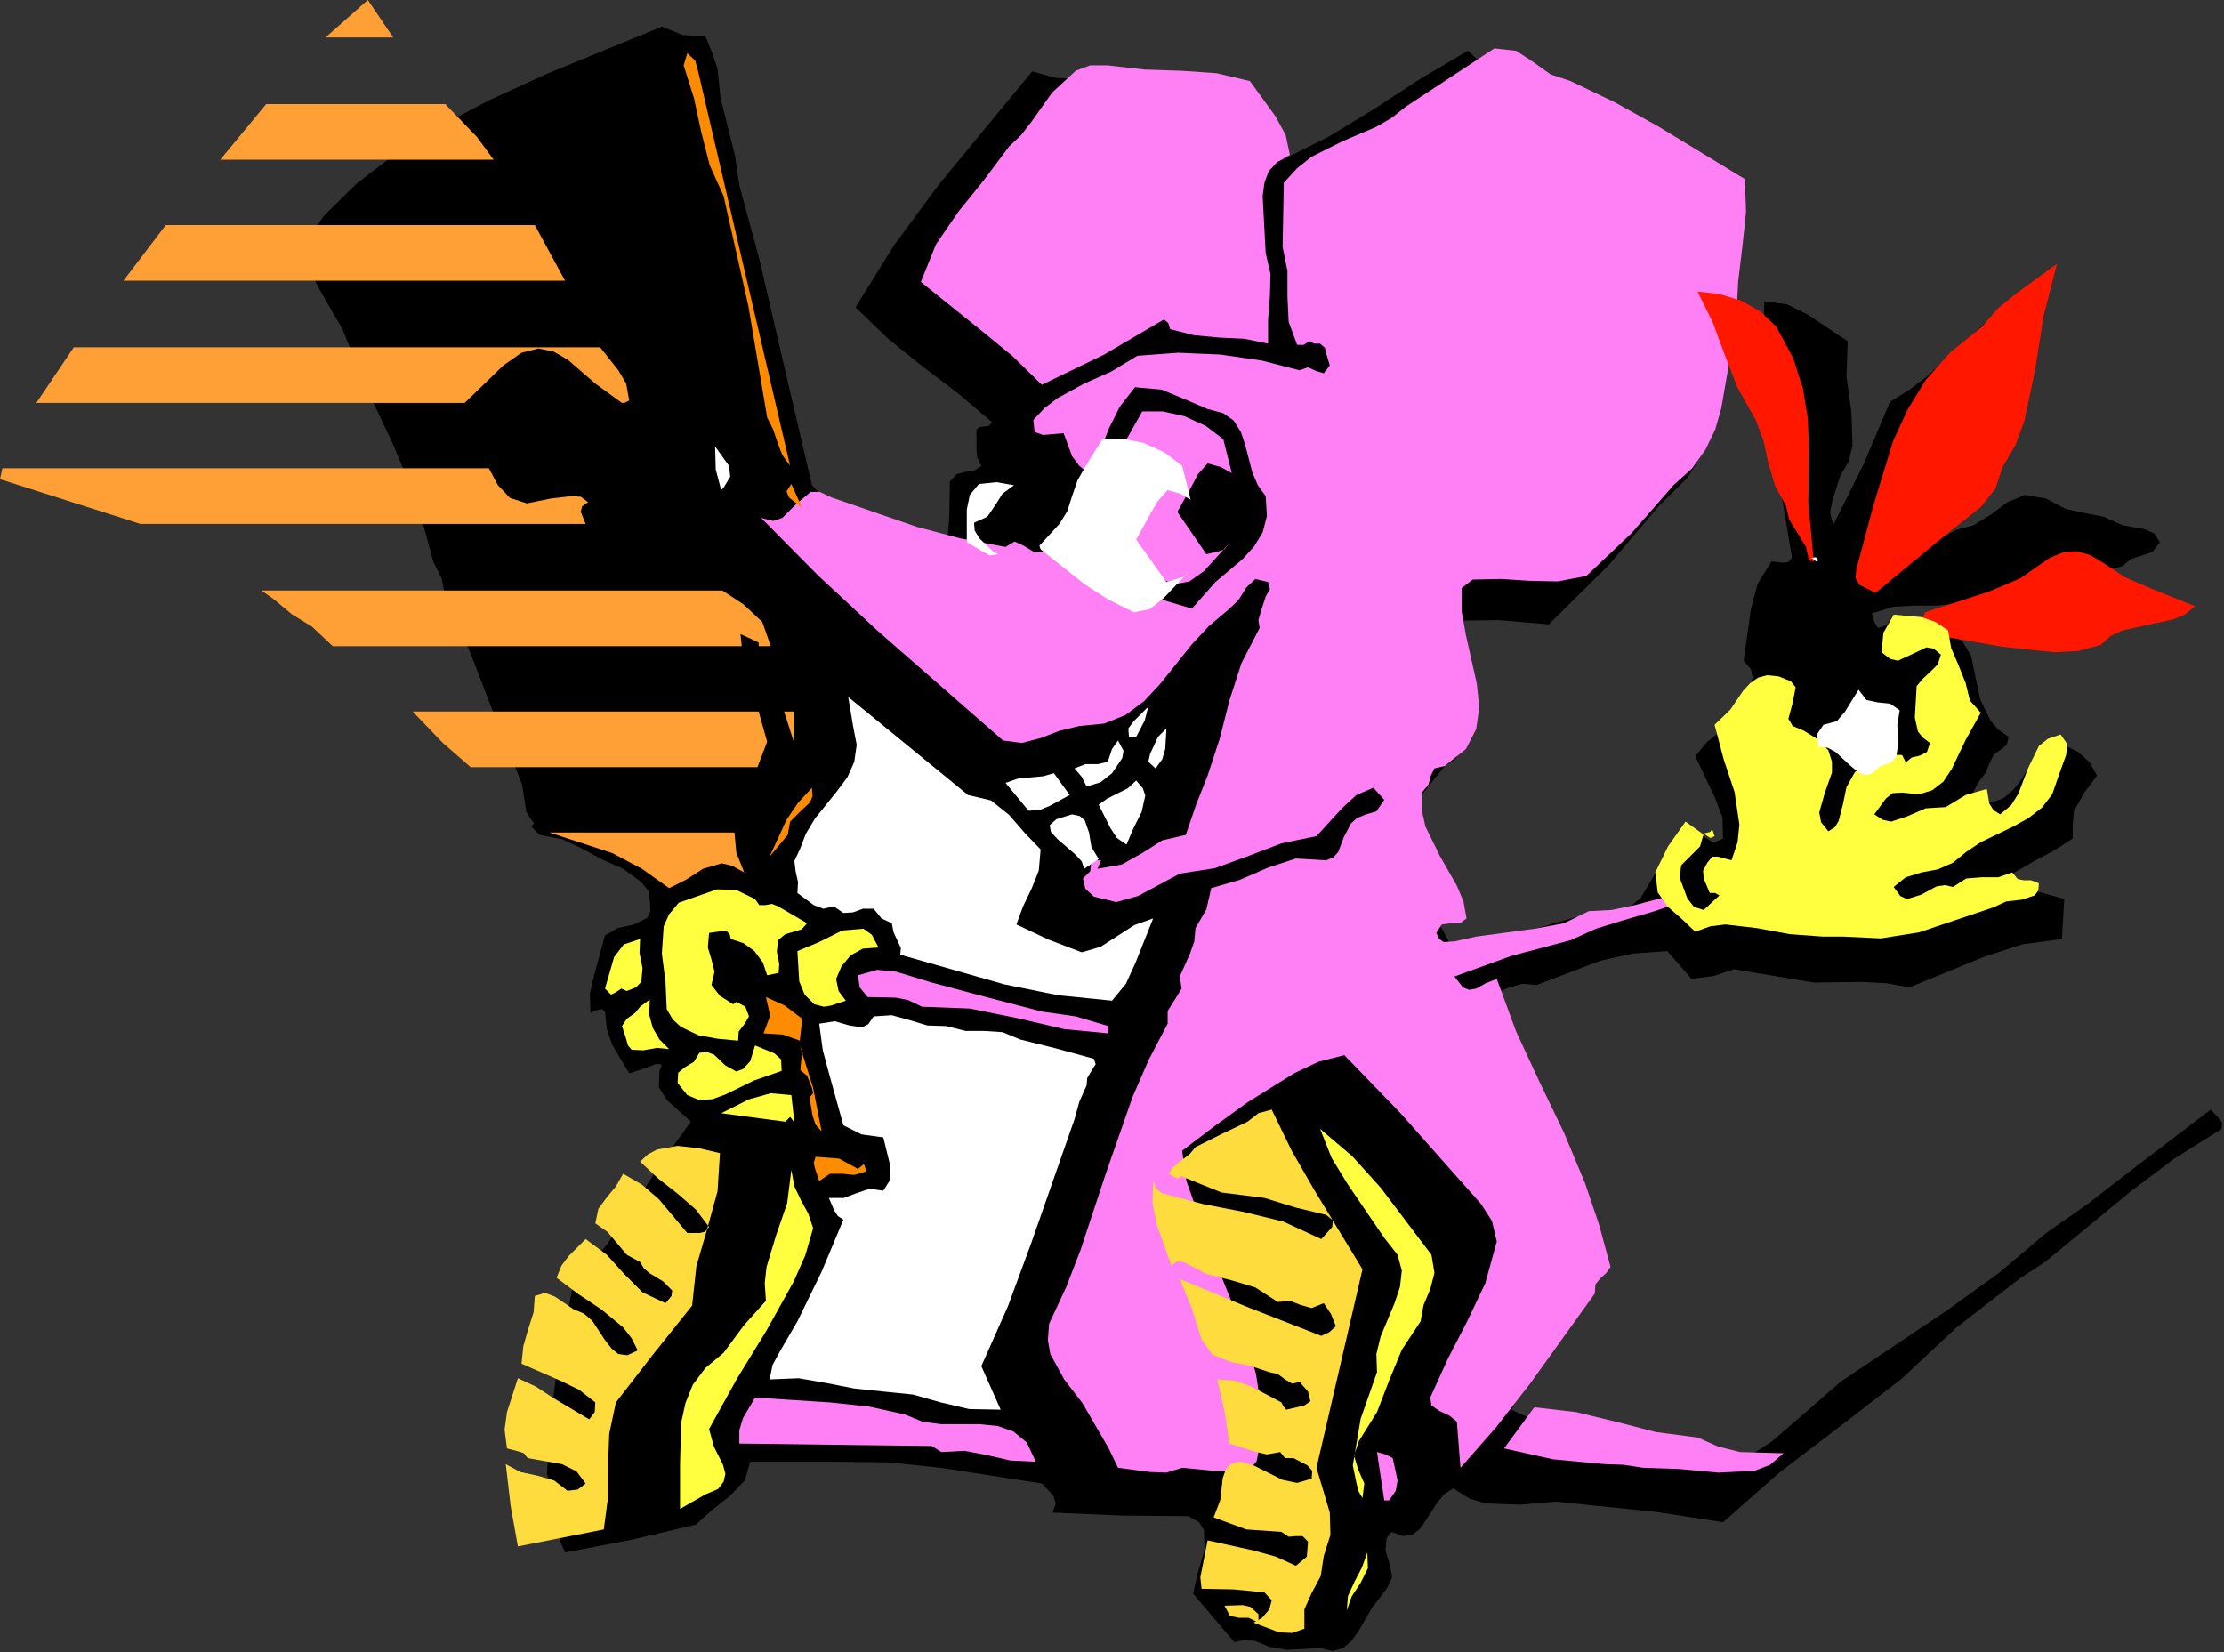 <?xml version="1.0" encoding="UTF-8" standalone="no"?>
<svg
   xmlns:dc="http://purl.org/dc/elements/1.1/"
   xmlns:cc="http://creativecommons.org/ns#"
   xmlns:rdf="http://www.w3.org/1999/02/22-rdf-syntax-ns#"
   xmlns:svg="http://www.w3.org/2000/svg"
   xmlns="http://www.w3.org/2000/svg"
   xmlns:sodipodi="http://sodipodi.sourceforge.net/DTD/sodipodi-0.dtd"
   xmlns:inkscape="http://www.inkscape.org/namespaces/inkscape"
   version="1.0"
   width="93.37mm"
   height="69.367mm"
   id="svg114"
   sodipodi:docname="ETONE004.WMF">
  <rect width="100%" height="100%" fill="#333333" stroke="none"/>
  <sodipodi:namedview
     pagecolor="#ffffff"
     bordercolor="#666666"
     borderopacity="1"
     objecttolerance="10"
     gridtolerance="10"
     guidetolerance="10"
     inkscape:pageopacity="0"
     inkscape:pageshadow="2"
     inkscape:window-width="640"
     inkscape:window-height="480"
     id="namedview116" />
  <defs
     id="defs6">
    <clipPath
       clipPathUnits="userSpaceOnUse"
       id="clipWmfPath1">
      <path
         d="M 0,0 L 352.8,0 L 352.8,262.08 L 0,262.08 z"
         id="path2" />
    </clipPath>
    <pattern
       id="WMFhbasepattern"
       patternUnits="userSpaceOnUse"
       width="6"
       height="6"
       x="0"
       y="0" />
  </defs>
  <path
     style="fill:#000000;fill-rule:evenodd;fill-opacity:1;stroke:none;"
     clip-path="url(#clipWmfPath1)"
     d="  M 111.936,5.76   L 112.992,8.352   L 113.856,10.944   L 114.336,15.552   L 115.488,20.16   L 116.64,24.768   L 117.312,29.376   L 120.48,41.088   L 123.264,53.088   L 128.832,76.992   L 129.696,77.856   L 129.984,78.816   L 129.888,80.832   L 130.272,82.656   L 130.944,83.328   L 132.288,83.712   L 139.2,85.44   L 145.92,86.976   L 147.744,87.456   L 149.376,87.168   L 150.432,84.672   L 150.624,82.08   L 150.72,76.416   L 151.776,75.264   L 153.12,74.88   L 154.56,74.688   L 155.712,73.92   L 155.04,72.576   L 154.944,71.232   L 154.944,68.16   L 155.424,67.776   L 156.096,67.68   L 156.864,67.584   L 157.44,67.008   L 151.872,62.304   L 146.304,58.08   L 140.928,53.76   L 135.744,48.768   L 141.888,38.88   L 148.896,29.376   L 163.776,11.328   L 167.616,12.384   L 171.36,12.48   L 175.296,12.48   L 179.136,13.248   L 181.44,12.672   L 183.744,12.768   L 187.968,13.248   L 190.656,13.056   L 192.672,13.632   L 194.112,14.88   L 195.264,16.608   L 197.376,20.64   L 198.816,22.464   L 200.64,24   L 201.024,23.616   L 201.888,24.96   L 203.136,25.536   L 210.816,21.696   L 218.208,17.184   L 225.408,12.48   L 232.896,8.064   L 234.912,9.888   L 237.12,11.424   L 241.344,14.4   L 249.024,17.472   L 256.32,21.312   L 265.152,26.88   L 274.176,32.256   L 272.64,41.472   L 271.872,51.072   L 271.2,60.768   L 269.952,70.08   L 269.28,73.344   L 267.744,75.84   L 263.232,80.256   L 255.264,89.664   L 245.76,99.072   L 237.888,98.4   L 230.208,98.496   L 229.152,101.472   L 229.152,104.64   L 229.632,110.976   L 230.112,113.952   L 231.264,116.832   L 231.552,119.52   L 230.784,120.576   L 229.248,121.536   L 226.56,124.896   L 225.216,126.624   L 224.256,128.64   L 223.296,129.408   L 222.624,130.464   L 221.952,133.056   L 225.696,141.696   L 230.208,149.952   L 237.216,149.088   L 243.648,147.36   L 249.984,145.536   L 256.704,144.576   L 258.816,143.712   L 260.352,142.464   L 262.464,138.912   L 264.384,134.976   L 265.536,133.248   L 267.072,131.712   L 269.088,131.808   L 270.528,132.864   L 271.872,133.728   L 273.408,133.056   L 273.312,129.696   L 272.064,126.432   L 268.992,120   L 270.816,117.792   L 272.832,116.16   L 274.752,113.28   L 276.96,110.4   L 278.112,107.52   L 277.824,106.176   L 276.672,104.832   L 277.824,96.672   L 278.88,92.64   L 281.088,89.088   L 282.912,89.28   L 283.776,89.184   L 284.352,88.512   L 282.816,79.296   L 281.76,69.792   L 279.936,50.688   L 279.936,47.808   L 283.584,48.288   L 286.848,49.92   L 293.184,54.144   L 292.992,59.712   L 293.76,65.28   L 293.952,70.656   L 293.376,73.152   L 292.032,75.456   L 290.784,79.296   L 290.4,81.312   L 290.88,83.328   L 295.68,73.728   L 299.904,63.744   L 302.88,61.92   L 305.664,59.808   L 310.944,55.008   L 316.128,50.208   L 321.792,45.888   L 323.712,45.888   L 323.232,52.128   L 321.792,58.176   L 318.336,70.08   L 316.512,73.344   L 315.744,75.072   L 315.456,76.992   L 310.656,80.352   L 308.256,81.984   L 305.664,83.328   L 304.128,85.44   L 303.264,86.4   L 302.784,87.552   L 305.28,86.976   L 307.776,85.536   L 310.368,84.096   L 313.152,83.328   L 315.84,81.696   L 318.528,79.68   L 321.312,78.528   L 324.672,79.104   L 327.744,80.736   L 330.816,81.408   L 333.792,81.984   L 336.768,83.328   L 340.416,84   L 341.856,84.672   L 342.72,86.016   L 341.568,87.552   L 339.936,88.128   L 338.112,88.704   L 336.768,89.856   L 330.144,91.488   L 323.616,93.984   L 317.088,95.904   L 313.824,96.192   L 310.464,95.808   L 307.2,96.096   L 303.84,96.096   L 300.384,96.288   L 297.024,97.344   L 297.408,98.688   L 297.984,99.648   L 299.424,99.168   L 300.288,97.728   L 302.592,98.208   L 304.608,99.36   L 306.624,100.416   L 308.736,100.608   L 311.328,101.664   L 312.768,104.064   L 314.208,110.976   L 315.84,114.336   L 317.088,115.776   L 318.72,116.928   L 318.432,118.176   L 317.472,118.944   L 316.416,119.712   L 315.84,120.768   L 315.072,122.592   L 313.728,124.416   L 312.96,126.048   L 313.152,126.72   L 313.92,127.296   L 316.128,127.296   L 317.952,126.624   L 319.392,125.376   L 320.64,123.84   L 322.848,120.288   L 325.248,117.12   L 329.76,119.328   L 331.584,120.96   L 332.736,123.072   L 330.816,125.664   L 329.088,128.64   L 328.896,130.848   L 328.896,133.056   L 325.728,135.072   L 322.656,136.704   L 319.68,138.432   L 316.992,140.736   L 322.464,141.216   L 327.552,142.656   L 327.168,148.992   L 320.832,149.856   L 314.688,151.872   L 302.976,156.672   L 299.232,156   L 295.488,155.808   L 287.808,155.904   L 275.136,153.792   L 271.968,154.848   L 268.416,155.328   L 264.576,150.912   L 259.104,151.296   L 253.92,152.448   L 243.84,156.288   L 241.536,156.096   L 239.232,156.768   L 234.816,158.592   L 235.68,163.488   L 237.12,168   L 241.056,176.736   L 245.28,185.376   L 247.104,189.888   L 248.448,194.496   L 250.848,199.68   L 252.48,204.864   L 249.312,209.664   L 245.856,214.176   L 242.592,218.784   L 239.808,223.68   L 243.168,225.216   L 246.624,226.272   L 253.44,228.48   L 257.184,228.48   L 260.832,229.44   L 264.576,230.496   L 268.416,230.976   L 271.872,232.032   L 275.04,231.84   L 278.112,230.688   L 281.088,228.768   L 286.656,223.968   L 292.032,219.264   L 308.928,207.936   L 317.184,201.984   L 324.672,195.648   L 331.392,190.944   L 337.824,185.952   L 350.784,176.064   L 352.128,177.504   L 352.608,178.176   L 352.512,179.136   L 345.024,183.84   L 338.112,189.024   L 324.48,200.256   L 320.64,202.752   L 317.28,205.344   L 310.464,210.624   L 301.728,218.784   L 292.032,226.272   L 282.336,233.664   L 273.408,241.536   L 262.848,239.904   L 252.48,238.848   L 246.912,238.272   L 241.248,238.752   L 235.776,238.56   L 233.184,237.792   L 230.592,236.16   L 229.248,237.024   L 228.096,238.368   L 226.176,241.344   L 225.216,242.688   L 224.064,243.552   L 222.624,243.744   L 220.8,243.072   L 220.032,244.032   L 219.84,246.048   L 220.512,248.16   L 220.896,250.272   L 220.032,252.096   L 217.728,255.072   L 215.616,258.72   L 214.464,260.352   L 213.12,261.504   L 211.488,261.984   L 209.472,261.504   L 204.192,261.792   L 201.408,261.312   L 199.104,260.352   L 197.376,260.256   L 195.84,260.544   L 189.312,252.864   L 190.08,249.504   L 191.136,245.952   L 191.04,242.784   L 190.272,241.536   L 188.544,240.576   L 177.984,240.48   L 167.04,240   L 167.52,238.56   L 167.136,237.312   L 165.312,235.392   L 149.28,232.896   L 140.928,232.032   L 132.288,231.936   L 119.04,231.936   L 118.176,234.912   L 115.872,237.312   L 113.088,239.52   L 110.4,241.92   L 100.224,244.32   L 89.664,246.336   L 88.416,243.456   L 88.032,240.192   L 87.744,236.928   L 86.784,233.856   L 87.264,226.08   L 88.224,218.4   L 91.008,203.328   L 93.792,200.544   L 96.288,197.472   L 100.8,190.944   L 105.024,184.32   L 109.632,177.984   L 105.792,174.528   L 104.544,172.512   L 104.64,169.92   L 105.024,168.96   L 104.256,168.768   L 102.24,169.536   L 99.84,170.304   L 97.152,165.792   L 96.288,163.296   L 96,160.512   L 95.52,160.128   L 94.944,160.224   L 93.696,160.704   L 93.6,157.728   L 94.272,154.752   L 96,148.416   L 98.016,147.264   L 100.608,146.688   L 102.72,145.632   L 103.2,144.576   L 103.104,142.848   L 102.912,141.408   L 101.76,139.968   L 98.88,137.856   L 95.616,136.416   L 92.448,134.688   L 89.184,133.152   L 85.632,132.48   L 84.288,131.136   L 84.768,130.656   L 84.384,130.176   L 83.52,128.832   L 82.848,124.512   L 81.312,120.576   L 79.488,116.736   L 78.144,112.704   L 74.592,103.488   L 70.656,94.656   L 70.08,91.776   L 68.736,89.088   L 66.144,79.488   L 62.304,70.368   L 58.08,61.44   L 54.336,52.224   L 50.784,46.08   L 47.424,39.552   L 51.552,34.08   L 56.64,29.088   L 62.4,24.672   L 68.736,20.544   L 77.76,15.84   L 86.784,11.712   L 105.024,4.224   L 108.384,5.568   L 111.936,5.76  z "
     id="path8" />
  <path
     style="fill:#ff8b00;fill-rule:evenodd;fill-opacity:1;stroke:none;"
     clip-path="url(#clipWmfPath1)"
     d="  M 111.36,13.824   L 125.376,73.92   L 124.128,72.192   L 123.36,70.176   L 122.688,68.16   L 121.728,66.24   L 118.752,48.576   L 114.816,31.104   L 112.608,26.208   L 111.264,20.928   L 110.112,15.552   L 108.48,10.368   L 109.056,8.448   L 110.304,9.6   L 110.688,10.944   L 111.36,13.824  z "
     id="path10" />
  <path
     style="fill:#ff80f4;fill-rule:evenodd;fill-opacity:1;stroke:none;"
     clip-path="url(#clipWmfPath1)"
     d="  M 249.216,12.864   L 256.224,16.224   L 263.136,20.064   L 276.864,28.416   L 277.056,33.6   L 276.48,39.072   L 275.808,44.64   L 275.52,50.112   L 274.368,57.6   L 273.12,64.8   L 272.16,68.16   L 270.624,71.328   L 268.512,74.304   L 265.536,76.992   L 258.912,84.576   L 251.712,91.392   L 247.2,92.256   L 242.688,92.16   L 238.176,91.872   L 233.664,91.968   L 231.936,93.312   L 231.936,97.056   L 232.608,100.8   L 234.336,108.48   L 234.72,112.224   L 234.24,115.68   L 232.608,118.848   L 229.248,121.536   L 227.616,121.92   L 227.04,123.072   L 226.656,124.512   L 225.6,125.76   L 225.6,128.544   L 226.176,131.136   L 228.48,135.84   L 231.168,140.544   L 232.224,143.04   L 232.704,145.728   L 231.648,146.496   L 230.208,146.496   L 228.768,146.688   L 227.904,148.032   L 228.384,148.992   L 229.056,149.472   L 230.784,149.376   L 234.24,148.608   L 243.552,147.36   L 248.16,146.496   L 252.096,144.576   L 255.744,144.384   L 259.392,143.616   L 266.688,141.696   L 267.648,142.368   L 267.648,143.232   L 265.056,143.712   L 262.56,144.576   L 257.28,146.112   L 253.248,147.36   L 249.216,149.184   L 239.808,151.68   L 230.784,154.944   L 232.128,156.672   L 233.088,157.056   L 234.24,156.864   L 235.776,156   L 237.504,155.328   L 240.576,163.68   L 244.32,171.744   L 248.16,179.712   L 251.52,187.776   L 253.728,194.304   L 255.552,201.024   L 254.88,201.984   L 253.92,202.848   L 253.152,203.808   L 253.056,205.248   L 242.784,219.552   L 237.408,226.464   L 231.744,232.896   L 231.168,225.6   L 230.016,224.64   L 228.384,223.872   L 227.136,223.008   L 226.944,221.76   L 229.728,215.616   L 232.8,209.664   L 235.68,203.616   L 237.504,196.992   L 236.736,193.728   L 235.008,191.04   L 230.4,185.856   L 222.144,176.544   L 213.312,167.424   L 209.184,168.48   L 205.344,170.304   L 197.952,174.912   L 192.768,178.656   L 187.584,182.592   L 188.256,187.392   L 189.792,191.712   L 191.52,196.032   L 192.96,200.448   L 197.664,212.064   L 199.296,218.016   L 200.256,224.256   L 199.872,229.536   L 199.392,231.84   L 198.72,232.704   L 197.76,233.28   L 192.576,233.376   L 187.584,232.896   L 185.088,233.664   L 182.496,233.568   L 177.408,232.896   L 175.872,229.728   L 174.144,226.752   L 171.744,222.624   L 168.864,218.88   L 166.656,214.848   L 166.272,212.64   L 166.464,210.048   L 169.152,204.288   L 171.456,198.336   L 175.488,186.144   L 179.712,174.048   L 182.304,168.096   L 185.28,162.432   L 185.28,160.416   L 186.432,158.592   L 187.488,156.864   L 187.2,154.944   L 188.832,151.296   L 189.504,149.376   L 189.696,147.264   L 191.424,144.288   L 192.192,140.928   L 196.8,139.584   L 201.216,137.664   L 205.632,136.224   L 210.432,136.512   L 211.584,136.032   L 212.352,135.168   L 213.216,132.864   L 214.368,130.656   L 215.328,129.792   L 216.768,129.216   L 218.4,128.736   L 219.648,126.912   L 217.92,124.992   L 215.232,126.144   L 213.024,128.16   L 208.896,132.672   L 203.328,133.824   L 198.048,135.84   L 192.768,137.76   L 187.2,138.624   L 180.576,142.176   L 177.12,143.136   L 173.568,142.272   L 172.224,141.024   L 171.84,139.392   L 172.992,138.24   L 173.184,136.512   L 174.72,136.512   L 174.144,137.856   L 177.984,137.184   L 181.248,135.36   L 184.416,133.344   L 188.16,132.48   L 189.792,127.68   L 191.616,123.072   L 193.536,117.216   L 195.072,111.168   L 196.992,105.216   L 199.872,99.648   L 199.68,98.4   L 200.064,97.056   L 200.832,94.656   L 201.504,93.504   L 201.216,92.352   L 199.2,91.872   L 197.76,93.216   L 196.512,95.232   L 194.88,96.768   L 191.808,99.36   L 189.12,102.24   L 184.128,108.48   L 181.536,111.264   L 178.56,113.472   L 175.2,114.816   L 171.264,115.2   L 168.096,115.968   L 165.12,117.12   L 162.144,117.888   L 159.168,117.504   L 139.296,100.128   L 129.792,91.296   L 120.768,82.176   L 122.688,82.656   L 124.128,82.176   L 126.336,79.968   L 128.64,78.048   L 130.08,78.048   L 131.904,78.912   L 145.536,83.616   L 152.448,85.44   L 159.552,86.784   L 160.992,85.92   L 162.432,86.592   L 164.16,87.648   L 166.08,87.552   L 169.152,84.384   L 172.32,81.504   L 175.008,78.336   L 176.64,74.304   L 177.504,71.904   L 178.752,69.696   L 181.248,65.28   L 184.512,65.28   L 187.968,66.048   L 191.328,67.584   L 194.112,69.696   L 195.456,75.072   L 193.728,74.112   L 191.616,73.536   L 190.08,75.264   L 189.024,77.28   L 186.816,81.216   L 191.424,87.936   L 193.44,87.456   L 194.304,87.168   L 194.88,86.4   L 191.04,90.624   L 188.736,92.256   L 186.24,92.736   L 182.304,90.912   L 178.56,88.512   L 171.648,82.752   L 170.976,84.96   L 170.88,86.112   L 171.264,87.168   L 175.68,89.568   L 179.904,92.448   L 184.32,95.136   L 189.12,96.576   L 192.864,92.352   L 197.184,88.704   L 199.008,86.688   L 200.352,84.48   L 201.024,81.888   L 200.832,78.72   L 199.584,76.992   L 198.72,74.976   L 197.568,70.56   L 196.896,68.544   L 195.744,66.72   L 194.112,65.568   L 191.616,64.896   L 188.256,63.456   L 184.32,61.824   L 180.096,61.44   L 177.696,64.512   L 175.968,67.968   L 174.528,71.616   L 172.608,75.072   L 171.264,73.92   L 170.112,72.384   L 168.768,68.736   L 165.504,69.024   L 164.16,68.544   L 163.968,66.624   L 165.792,64.704   L 167.808,63.168   L 172.032,60.864   L 176.352,58.944   L 180.48,56.448   L 186.912,55.968   L 193.632,56.256   L 200.256,57.216   L 206.208,58.752   L 207.552,58.272   L 208.8,58.848   L 210.048,59.232   L 211.008,57.984   L 210.432,56.064   L 210.24,55.2   L 209.472,54.528   L 208.512,54.528   L 207.744,54.144   L 206.88,54.72   L 205.824,54.72   L 204.48,51.072   L 204.288,47.04   L 204.288,43.008   L 203.52,39.168   L 203.712,28.992   L 205.824,26.688   L 208.128,24.864   L 213.12,22.368   L 218.304,20.16   L 220.8,18.72   L 223.104,16.896   L 237.12,7.68   L 240.576,8.064   L 243.36,9.888   L 246.048,11.808   L 249.216,12.864  z "
     id="path12" />
  <path
     style="fill:#ff80f4;fill-rule:evenodd;fill-opacity:1;stroke:none;"
     clip-path="url(#clipWmfPath1)"
     d="  M 198.336,12.864   L 202.368,18.432   L 204,21.408   L 204.672,24.576   L 202.656,25.728   L 201.312,27.168   L 200.64,28.992   L 200.352,31.104   L 200.832,40.128   L 201.6,43.488   L 201.504,47.04   L 201.216,50.688   L 201.216,54.528   L 197.472,53.76   L 193.44,53.568   L 189.408,53.184   L 185.664,52.224   L 185.376,51.264   L 184.704,50.688   L 175.2,56.256   L 165.312,61.056   L 160.704,56.544   L 155.904,52.608   L 146.112,44.736   L 148.512,38.784   L 152.064,33.6   L 156.096,28.608   L 160.128,23.232   L 162.048,21.408   L 163.68,19.296   L 166.944,14.688   L 170.688,11.232   L 172.992,10.368   L 175.68,10.368   L 181.632,11.04   L 187.488,11.232   L 193.056,11.616   L 198.336,12.864  z "
     id="path14" />
  <path
     style="fill:#ff1700;fill-rule:evenodd;fill-opacity:1;stroke:none;"
     clip-path="url(#clipWmfPath1)"
     d="  M 317.76,74.112   L 316.608,77.568   L 314.304,80.448   L 308.736,84.864   L 297.6,94.08   L 295.104,92.832   L 294.432,91.776   L 294.528,90.432   L 297.216,80.352   L 300.384,69.984   L 302.688,64.992   L 305.568,60.288   L 309.504,55.872   L 314.496,51.84   L 317.088,48.864   L 320.064,46.464   L 326.4,41.856   L 324.288,50.016   L 322.944,58.56   L 321.216,66.816   L 319.776,70.656   L 317.76,74.112  z "
     id="path16" />
  <path
     style="fill:#ff1700;fill-rule:evenodd;fill-opacity:1;stroke:none;"
     clip-path="url(#clipWmfPath1)"
     d="  M 281.856,51.84   L 284.544,56.832   L 286.08,61.632   L 286.848,66.336   L 287.04,70.848   L 286.944,79.872   L 287.808,89.088   L 287.04,88.896   L 286.56,86.784   L 285.216,84.576   L 283.872,82.368   L 283.392,80.256   L 281.664,77.088   L 280.608,73.536   L 279.84,69.984   L 278.592,66.624   L 275.712,61.536   L 273.696,56.352   L 271.776,51.168   L 269.376,46.272   L 272.832,46.656   L 276.288,47.712   L 279.36,49.44   L 281.856,51.84  z "
     id="path18" />
  <path
     style="fill:#ffffff;fill-rule:evenodd;fill-opacity:1;stroke:none;"
     clip-path="url(#clipWmfPath1)"
     d="  M 114.816,77.376   L 114.432,77.76   L 113.568,74.496   L 113.472,70.848   L 115.68,73.92   L 115.872,75.648   L 114.816,77.376  z "
     id="path20" />
  <path
     style="fill:#ffffff;fill-rule:evenodd;fill-opacity:1;stroke:none;"
     clip-path="url(#clipWmfPath1)"
     d="  M 160.896,76.992   L 159.072,78.336   L 157.92,80.16   L 156.672,81.984   L 154.56,82.944   L 154.656,84.192   L 155.424,85.44   L 157.632,87.552   L 158.4,87.936   L 157.056,88.128   L 155.808,87.456   L 153.408,86.016   L 153.408,80.832   L 153.888,78.528   L 155.328,76.8   L 158.112,76.512   L 160.896,76.992  z "
     id="path22" />
  <path
     style="fill:#ff8b00;fill-rule:evenodd;fill-opacity:1;stroke:none;"
     clip-path="url(#clipWmfPath1)"
     d="  M 127.296,80.64   L 125.184,78.912   L 124.8,77.952   L 125.568,76.8   L 127.296,80.64  z "
     id="path24" />
  <path
     style="fill:#ff1700;fill-rule:evenodd;fill-opacity:1;stroke:none;"
     clip-path="url(#clipWmfPath1)"
     d="  M 348.288,96.192   L 346.656,97.536   L 344.736,98.304   L 340.704,99.168   L 336.768,100.032   L 334.944,100.896   L 333.312,102.336   L 329.76,103.296   L 325.92,103.488   L 317.76,102.624   L 309.504,101.184   L 301.824,100.608   L 302.304,99.552   L 303.552,99.072   L 304.896,98.496   L 305.472,97.152   L 315.552,93.888   L 320.544,91.776   L 325.248,88.512   L 327.36,87.648   L 329.376,87.456   L 331.584,88.032   L 333.696,89.28   L 337.152,91.584   L 340.896,93.216   L 348.288,96.192  z "
     id="path26" />
  <path
     style="fill:#ffffff;fill-rule:evenodd;fill-opacity:1;stroke:none;"
     clip-path="url(#clipWmfPath1)"
     d="  M 288.576,88.896   L 288.192,89.088   L 287.424,88.512   L 288.096,88.416   L 288.576,88.896  z "
     id="path28" />
  <path
     style="fill:#ffff40;fill-rule:evenodd;fill-opacity:1;stroke:none;"
     clip-path="url(#clipWmfPath1)"
     d="  M 309.12,100.032   L 309.6,102.816   L 310.752,105.504   L 311.904,108.384   L 312.576,111.168   L 314.304,113.088   L 311.904,117.408   L 309.696,122.016   L 308.352,124.032   L 306.624,125.376   L 304.512,126.048   L 301.824,125.76   L 300.288,125.856   L 299.232,126.72   L 297.408,129.216   L 298.752,130.08   L 300.096,130.368   L 302.688,129.504   L 305.568,128.256   L 308.736,128.064   L 311.904,126.144   L 315.264,125.184   L 315.648,127.488   L 316.32,128.544   L 317.376,129.216   L 319.104,127.776   L 320.256,125.952   L 321.792,121.92   L 323.52,118.368   L 324.96,117.216   L 326.976,116.544   L 328.032,118.08   L 327.84,119.808   L 326.592,123.264   L 325.632,126.048   L 324,128.16   L 321.888,129.792   L 319.488,131.136   L 314.304,133.632   L 312,135.168   L 309.888,136.896   L 307.488,137.952   L 304.896,138.432   L 302.4,139.2   L 300.48,140.736   L 301.536,142.176   L 302.592,142.656   L 304.8,141.984   L 307.296,140.64   L 308.64,140.448   L 309.888,140.736   L 312,139.392   L 314.496,139.2   L 317.088,139.2   L 319.296,138.432   L 320.16,139.488   L 321.12,139.68   L 322.272,139.68   L 323.52,140.16   L 323.424,141.312   L 322.848,142.08   L 320.832,142.752   L 318.336,143.04   L 316.224,144   L 304.512,147.936   L 298.464,148.896   L 292.416,148.608   L 289.152,148.608   L 283.968,148.224   L 278.784,147.264   L 273.792,146.688   L 271.392,146.976   L 268.992,147.84   L 266.88,145.824   L 264.672,143.904   L 263.04,141.6   L 262.656,138.432   L 264.672,134.304   L 267.456,130.368   L 270.144,132.288   L 271.008,132.096   L 271.392,132   L 271.68,131.52   L 272.064,132.672   L 271.392,132.96   L 270.336,132.288   L 269.76,134.304   L 268.224,135.84   L 266.784,137.28   L 266.496,139.2   L 267.744,142.56   L 268.8,143.904   L 270.336,144.384   L 272.832,142.08   L 272.16,141.696   L 271.296,141.696   L 270.336,139.392   L 270.24,138.144   L 270.912,136.896   L 271.68,135.936   L 272.64,135.936   L 274.752,136.512   L 275.712,133.632   L 276,130.848   L 275.232,125.664   L 273.504,120.48   L 272.064,115.008   L 274.56,112.608   L 276.576,109.632   L 277.728,108.384   L 278.976,107.52   L 280.416,107.136   L 282.24,107.328   L 284.16,108.096   L 284.928,109.056   L 284.448,111.552   L 283.776,114.048   L 284.448,115.2   L 286.272,115.968   L 288.288,117.216   L 290.112,119.04   L 290.688,120.864   L 290.688,122.592   L 289.536,125.856   L 288.672,128.928   L 288.96,130.464   L 290.112,131.904   L 291.168,131.232   L 291.744,130.272   L 292.416,127.68   L 292.992,124.896   L 294.336,122.496   L 297.696,120.384   L 299.616,119.712   L 301.824,119.808   L 302.4,120.96   L 303.36,120.192   L 304.608,119.904   L 305.76,119.328   L 306.24,117.888   L 305.088,117.024   L 304.32,116.064   L 303.84,113.856   L 304.128,108.864   L 305.088,107.712   L 306.336,106.56   L 307.488,105.408   L 307.968,103.872   L 306.816,102.912   L 305.664,102.72   L 303.456,103.776   L 301.152,104.832   L 299.904,104.544   L 298.56,103.488   L 298.848,100.416   L 300.48,97.536   L 304.896,97.92   L 307.104,98.688   L 309.12,100.032  z "
     id="path30" />
  <path
     style="fill:#ffffff;fill-rule:evenodd;fill-opacity:1;stroke:none;"
     clip-path="url(#clipWmfPath1)"
     d="  M 301.44,112.704   L 301.056,115.008   L 301.248,117.792   L 300.864,120.192   L 299.904,121.056   L 298.368,121.536   L 297.12,122.688   L 295.872,122.976   L 294.816,122.496   L 293.664,121.536   L 291.264,119.328   L 290.016,118.656   L 288.576,118.464   L 288.288,116.544   L 289.344,115.008   L 291.456,114.432   L 292.704,112.992   L 294.912,109.44   L 296.16,111.072   L 297.984,111.456   L 299.904,111.648   L 301.44,112.704  z "
     id="path32" />
  <path
     style="fill:#ffffff;fill-rule:evenodd;fill-opacity:1;stroke:none;"
     clip-path="url(#clipWmfPath1)"
     d="  M 153.6,126.144   L 157.248,127.008   L 160.128,129.312   L 162.624,132.192   L 165.12,134.784   L 164.832,138.144   L 163.68,141.024   L 162.336,143.808   L 161.28,146.688   L 166.368,149.088   L 171.648,151.104   L 174.624,150.24   L 177.312,148.512   L 180,146.784   L 182.976,145.728   L 180.192,152.736   L 178.656,156.096   L 176.448,158.784   L 167.904,157.92   L 159.36,156.192   L 142.848,151.488   L 142.944,150.432   L 142.368,149.184   L 141.792,147.936   L 141.504,146.496   L 139.872,145.728   L 138.624,144.192   L 136.896,144.192   L 135.36,144.768   L 133.824,144.864   L 132.288,143.808   L 130.656,144.192   L 129.12,143.616   L 126.528,141.696   L 126.624,139.968   L 126.24,138.24   L 126.048,136.608   L 126.912,134.784   L 127.872,132.288   L 129.312,129.888   L 132.864,125.472   L 134.496,123.264   L 135.552,120.864   L 135.936,118.176   L 135.36,115.2   L 134.592,110.592   L 153.6,126.144  z "
     id="path34" />
  <path
     style="fill:#ffffff;fill-rule:evenodd;fill-opacity:1;stroke:none;"
     clip-path="url(#clipWmfPath1)"
     d="  M 180.288,116.928   L 179.136,116.928   L 179.04,115.584   L 179.904,114.432   L 182.208,112.128   L 181.632,114.336   L 180.288,116.928  z "
     id="path36" />
  <path
     style="fill:#ffffff;fill-rule:evenodd;fill-opacity:1;stroke:none;"
     clip-path="url(#clipWmfPath1)"
     d="  M 183.36,121.92   L 182.208,120.864   L 182.496,119.616   L 183.744,116.928   L 185.088,115.584   L 184.896,118.848   L 184.416,120.48   L 183.36,121.92  z "
     id="path38" />
  <path
     style="fill:#ffffff;fill-rule:evenodd;fill-opacity:1;stroke:none;"
     clip-path="url(#clipWmfPath1)"
     d="  M 176.448,122.688   L 174.624,124.128   L 172.416,124.8   L 171.648,123.264   L 170.496,121.92   L 172.224,121.248   L 174.24,121.248   L 175.776,120.864   L 176.448,118.848   L 177.408,117.504   L 178.272,119.136   L 178.08,120.288   L 176.448,122.688  z "
     id="path40" />
  <path
     style="fill:#ffffff;fill-rule:evenodd;fill-opacity:1;stroke:none;"
     clip-path="url(#clipWmfPath1)"
     d="  M 169.728,126.144   L 166.56,127.872   L 164.928,128.544   L 163.2,128.64   L 159.552,124.224   L 161.472,123.552   L 163.488,123.36   L 165.504,123.168   L 167.232,122.688   L 169.728,126.144  z "
     id="path42" />
  <path
     style="fill:#ffffff;fill-rule:evenodd;fill-opacity:1;stroke:none;"
     clip-path="url(#clipWmfPath1)"
     d="  M 178.752,134.016   L 177.216,132.96   L 176.16,131.328   L 174.336,127.68   L 175.68,126.72   L 177.216,125.952   L 178.944,125.088   L 180.288,123.84   L 181.344,125.088   L 181.728,126.24   L 181.152,128.832   L 179.808,131.52   L 178.752,134.016  z "
     id="path44" />
  <path
     style="fill:#ff8b00;fill-rule:evenodd;fill-opacity:1;stroke:none;"
     clip-path="url(#clipWmfPath1)"
     d="  M 124.992,132.48   L 122.112,135.936   L 124.8,130.08   L 126.624,127.392   L 128.832,124.992   L 128.928,126.336   L 128.544,127.296   L 126.912,128.832   L 125.376,130.368   L 124.992,132.48  z "
     id="path46" />
  <path
     style="fill:#ffffff;fill-rule:evenodd;fill-opacity:1;stroke:none;"
     clip-path="url(#clipWmfPath1)"
     d="  M 174.336,136.32   L 172.032,137.856   L 171.648,136.704   L 170.592,135.552   L 167.808,133.152   L 166.752,132   L 166.56,130.944   L 167.616,129.984   L 170.112,129.216   L 171.36,129.504   L 172.128,130.176   L 172.8,132.096   L 173.184,134.4   L 174.336,136.32  z "
     id="path48" />
  <path
     style="fill:#ffff40;fill-rule:evenodd;fill-opacity:1;stroke:none;"
     clip-path="url(#clipWmfPath1)"
     d="  M 123.456,143.808   L 128.064,146.496   L 127.2,147.456   L 125.952,147.84   L 124.608,148.224   L 123.456,149.184   L 123.264,151.008   L 123.648,152.928   L 123.552,154.368   L 121.728,154.752   L 121.056,152.736   L 119.712,150.912   L 117.984,149.664   L 115.968,148.992   L 115.776,148.224   L 115.2,147.648   L 112.512,148.032   L 112.32,150.336   L 112.896,152.256   L 113.376,154.176   L 112.896,156.288   L 114.24,158.016   L 116.352,159.36   L 116.832,158.976   L 117.216,159.168   L 118.272,159.744   L 118.848,161.28   L 118.176,162.432   L 117.216,163.68   L 117.12,165.12   L 113.952,164.832   L 110.784,164.256   L 108,162.912   L 106.752,161.76   L 105.792,160.128   L 105.6,155.808   L 105.024,151.296   L 105.312,146.976   L 106.176,145.056   L 107.712,143.232   L 113.76,141.12   L 116.832,141.216   L 119.808,142.656   L 120.48,143.616   L 121.44,143.616   L 122.496,143.424   L 123.456,143.808  z "
     id="path50" />
  <path
     style="fill:#ffff40;fill-rule:evenodd;fill-opacity:1;stroke:none;"
     clip-path="url(#clipWmfPath1)"
     d="  M 139.392,150.336   L 136.896,150.528   L 134.976,151.584   L 133.536,153.312   L 132.672,155.328   L 133.056,157.248   L 134.208,158.784   L 131.904,159.552   L 130.752,159.744   L 129.216,159.36   L 127.68,157.824   L 126.816,155.712   L 126.528,150.912   L 129.984,149.472   L 133.632,147.648   L 136.992,147.36   L 138.336,148.32   L 139.392,150.336  z "
     id="path52" />
  <path
     style="fill:#ffff40;fill-rule:evenodd;fill-opacity:1;stroke:none;"
     clip-path="url(#clipWmfPath1)"
     d="  M 101.568,148.992   L 101.472,151.2   L 101.952,153.6   L 101.76,155.808   L 100.896,156.672   L 99.456,157.248   L 98.592,156.864   L 97.728,157.44   L 96.96,157.824   L 96,156.864   L 97.44,151.872   L 98.976,149.856   L 101.568,148.992  z "
     id="path54" />
  <path
     style="fill:#ff80f4;fill-rule:evenodd;fill-opacity:1;stroke:none;"
     clip-path="url(#clipWmfPath1)"
     d="  M 165.312,160.512   L 170.688,161.28   L 175.872,162.816   L 175.872,163.968   L 168.864,163.296   L 161.472,161.568   L 153.888,160.032   L 146.304,159.744   L 144.096,158.688   L 142.176,158.304   L 137.664,158.208   L 136.416,156.672   L 136.128,154.752   L 139.2,153.888   L 142.176,154.176   L 147.84,155.904   L 156.864,158.304   L 165.312,160.512  z "
     id="path56" />
  <path
     style="fill:#ff8b00;fill-rule:evenodd;fill-opacity:1;stroke:none;"
     clip-path="url(#clipWmfPath1)"
     d="  M 127.296,161.664   L 126.912,165.12   L 124.224,164.16   L 121.152,163.968   L 122.208,161.184   L 121.536,158.208   L 124.512,159.552   L 127.296,161.664  z "
     id="path58" />
  <path
     style="fill:#ffff40;fill-rule:evenodd;fill-opacity:1;stroke:none;"
     clip-path="url(#clipWmfPath1)"
     d="  M 106.176,166.464   L 104.256,166.272   L 102.048,166.656   L 100.224,166.56   L 99.648,165.888   L 99.264,164.544   L 98.688,162.816   L 99.456,161.664   L 100.8,160.704   L 101.568,159.744   L 103.104,158.592   L 103.008,160.992   L 103.584,163.104   L 104.64,164.928   L 106.176,166.464  z "
     id="path60" />
  <path
     style="fill:#ffffff;fill-rule:evenodd;fill-opacity:1;stroke:none;"
     clip-path="url(#clipWmfPath1)"
     d="  M 161.856,164.928   L 167.616,166.368   L 173.568,168   L 173.856,168.864   L 173.184,169.92   L 172.512,171.072   L 172.416,172.224   L 171.264,174.816   L 170.496,177.6   L 163.584,197.376   L 159.936,207.264   L 155.712,216.768   L 158.784,223.68   L 153.792,223.584   L 149.28,222.528   L 144.864,221.28   L 140.16,220.8   L 135.552,220.32   L 131.136,219.456   L 126.72,218.688   L 122.112,218.88   L 122.592,216.576   L 123.84,214.272   L 126.528,209.664   L 130.368,201.792   L 133.824,193.536   L 132.96,192.96   L 132.384,192.096   L 131.52,190.08   L 133.92,190.08   L 135.936,189.312   L 137.952,188.64   L 140.16,188.928   L 141.312,187.104   L 141.216,184.8   L 140.16,180.48   L 136.704,180   L 133.824,178.56   L 131.616,170.592   L 130.56,166.656   L 129.984,162.432   L 132.48,162.048   L 134.784,162.72   L 136.8,163.008   L 137.76,162.528   L 138.624,161.28   L 141.504,161.088   L 144.288,161.856   L 147.168,162.72   L 150.144,162.816   L 153.216,163.584   L 156.192,163.584   L 159.072,163.776   L 161.856,164.928  z "
     id="path62" />
  <path
     style="fill:#ffff40;fill-rule:evenodd;fill-opacity:1;stroke:none;"
     clip-path="url(#clipWmfPath1)"
     d="  M 124.032,169.92   L 119.616,171.456   L 115.104,173.664   L 112.992,174.432   L 110.88,174.528   L 109.056,173.76   L 107.52,171.84   L 107.616,170.208   L 108.672,169.344   L 110.112,168.48   L 110.976,167.04   L 112.224,166.944   L 113.28,167.328   L 115.104,169.056   L 116.832,170.016   L 117.888,169.632   L 119.04,168.384   L 119.808,165.888   L 122.88,167.136   L 123.936,168.096   L 124.032,169.92  z "
     id="path64" />
  <path
     style="fill:#ff8b00;fill-rule:evenodd;fill-opacity:1;stroke:none;"
     clip-path="url(#clipWmfPath1)"
     d="  M 130.368,179.52   L 129.408,178.464   L 128.928,177.024   L 128.448,174.144   L 129.024,173.472   L 128.832,172.608   L 128.064,170.688   L 127.008,169.824   L 127.104,168.48   L 127.392,167.04   L 126.912,165.888   L 129.024,172.608   L 130.368,179.52  z "
     id="path66" />
  <path
     style="fill:#ffff40;fill-rule:evenodd;fill-opacity:1;stroke:none;"
     clip-path="url(#clipWmfPath1)"
     d="  M 125.952,177.216   L 125.952,177.984   L 125.376,177.216   L 124.608,177.984   L 114.432,176.64   L 118.848,174.432   L 122.304,173.472   L 125.568,173.76   L 125.952,177.216  z "
     id="path68" />
  <path
     style="fill:#ffdc3d;fill-rule:evenodd;fill-opacity:1;stroke:none;"
     clip-path="url(#clipWmfPath1)"
     d="  M 201.792,176.064   L 204.96,182.592   L 208.608,188.928   L 216.192,201.408   L 212.544,217.152   L 208.896,232.896   L 211.008,240   L 211.104,243.552   L 210.048,246.912   L 209.568,250.08   L 208.128,252.768   L 206.976,255.36   L 206.976,258.432   L 205.056,259.104   L 202.944,259.008   L 198.912,257.472   L 200.256,256.704   L 201.408,255.36   L 201.792,253.92   L 200.64,252.672   L 195.744,252.192   L 190.656,252.096   L 190.464,250.272   L 190.848,248.352   L 191.616,244.416   L 199.008,246.048   L 202.464,247.008   L 205.632,248.448   L 207.36,247.008   L 207.552,244.608   L 206.688,243.744   L 205.632,243.744   L 204.48,243.84   L 203.328,243.072   L 197.76,242.688   L 192.576,240.768   L 193.632,237.984   L 194.016,234.528   L 194.496,233.184   L 195.36,232.224   L 196.8,231.936   L 198.912,232.512   L 203.52,234.816   L 205.824,235.296   L 208.128,234.624   L 208.224,233.376   L 207.456,232.512   L 205.248,231.36   L 203.904,231.36   L 203.136,230.4   L 201.024,230.784   L 199.008,230.304   L 195.072,229.056   L 194.304,223.968   L 193.152,218.88   L 195.936,219.072   L 198.624,220.032   L 203.328,222.528   L 203.616,223.104   L 204.096,223.68   L 206.976,223.008   L 207.936,222.336   L 207.552,220.8   L 206.208,219.264   L 205.056,219.552   L 203.904,218.88   L 202.752,218.016   L 201.408,217.728   L 198.528,216.768   L 195.264,216.096   L 192.384,214.944   L 190.656,212.544   L 189.12,207.648   L 187.2,202.944   L 197.856,207.36   L 209.664,211.968   L 210.912,211.392   L 211.968,210.432   L 211.2,208.512   L 210.048,206.784   L 208.128,207.552   L 206.4,207.072   L 204.672,206.4   L 202.752,206.592   L 199.2,204.288   L 195.36,203.136   L 191.52,202.176   L 187.776,200.256   L 186.72,200.16   L 185.856,200.832   L 183.552,194.304   L 182.88,190.944   L 182.976,187.392   L 183.456,188.544   L 184.32,189.312   L 190.848,191.04   L 197.28,192.288   L 203.616,193.824   L 209.664,196.608   L 211.392,194.688   L 211.488,193.632   L 210.432,192.768   L 205.632,191.616   L 200.64,190.08   L 193.824,189.216   L 187.392,186.624   L 186.912,187.008   L 186.432,186.816   L 185.472,186.24   L 186.048,185.28   L 187.296,184.224   L 188.736,183.168   L 189.696,182.016   L 193.92,179.904   L 197.952,177.984   L 199.68,176.64   L 201.792,176.064  z "
     id="path70" />
  <path
     style="fill:#ffff40;fill-rule:evenodd;fill-opacity:1;stroke:none;"
     clip-path="url(#clipWmfPath1)"
     d="  M 227.136,199.104   L 227.616,201.984   L 226.944,204.576   L 225.888,207.072   L 225.408,209.664   L 222.432,214.176   L 220.416,219.072   L 218.496,224.064   L 215.616,228.672   L 214.848,230.976   L 215.52,233.184   L 216.48,235.392   L 216.192,237.696   L 215.52,236.544   L 215.232,235.296   L 214.656,232.512   L 215.904,225.12   L 218.496,217.728   L 218.4,214.848   L 219.072,212.064   L 221.28,206.784   L 222.144,204.192   L 222.432,201.6   L 221.76,199.104   L 219.648,196.416   L 213.888,187.968   L 211.296,183.744   L 209.472,179.136   L 214.56,183.456   L 219.072,188.448   L 227.136,199.104  z "
     id="path72" />
  <path
     style="fill:#ffdc3d;fill-rule:evenodd;fill-opacity:1;stroke:none;"
     clip-path="url(#clipWmfPath1)"
     d="  M 114.24,182.976   L 113.856,189.024   L 112.224,194.976   L 110.496,200.928   L 109.824,207.168   L 103.68,214.848   L 97.728,222.528   L 96.672,227.52   L 96.48,232.512   L 96.48,237.6   L 95.808,242.688   L 82.176,245.376   L 81.024,238.944   L 80.256,232.32   L 82.56,233.568   L 85.248,234.144   L 87.936,234.912   L 90.048,236.544   L 91.68,236.352   L 92.928,235.392   L 91.488,233.472   L 89.184,232.32   L 83.712,231.36   L 83.136,230.592   L 82.272,230.304   L 80.448,229.824   L 80.064,226.848   L 80.448,224.064   L 82.176,218.688   L 85.056,220.032   L 87.84,221.856   L 93.504,225.216   L 94.368,224.064   L 94.464,222.528   L 91.872,220.512   L 88.896,219.072   L 82.752,216.384   L 83.04,213.6   L 83.808,210.912   L 84.672,208.224   L 84.864,205.632   L 86.496,205.152   L 88.032,205.728   L 91.008,207.744   L 92.64,208.416   L 93.984,209.568   L 96,212.64   L 97.056,213.984   L 98.112,214.848   L 99.552,215.04   L 101.184,214.272   L 100.224,212.352   L 98.88,210.624   L 95.52,207.84   L 91.776,205.344   L 88.32,202.752   L 89.088,200.832   L 90.24,199.296   L 92.928,196.608   L 96.288,199.104   L 99.072,202.176   L 101.952,205.056   L 105.6,206.784   L 106.56,205.632   L 106.656,204.768   L 105.216,203.328   L 103.008,201.984   L 102.144,201.216   L 101.568,200.256   L 99.456,199.104   L 97.92,197.28   L 96.384,195.456   L 94.464,194.112   L 94.944,191.808   L 96.288,189.984   L 97.728,188.256   L 98.88,186.24   L 101.856,187.968   L 104.544,190.272   L 109.056,195.648   L 110.976,195.648   L 111.84,195.456   L 112.512,194.688   L 110.4,191.904   L 107.52,189.408   L 104.448,187.008   L 101.568,184.32   L 102.816,183.168   L 104.256,182.4   L 107.52,181.824   L 110.976,182.208   L 114.24,182.976  z "
     id="path74" />
  <path
     style="fill:#ff8b00;fill-rule:evenodd;fill-opacity:1;stroke:none;"
     clip-path="url(#clipWmfPath1)"
     d="  M 136.128,185.472   L 137.088,184.704   L 137.472,185.856   L 135.552,186.432   L 133.632,186.24   L 131.712,186.24   L 129.984,187.392   L 129.312,185.376   L 129.12,184.512   L 129.408,183.552   L 133.152,183.84   L 136.128,185.472  z "
     id="path76" />
  <path
     style="fill:#ffff40;fill-rule:evenodd;fill-opacity:1;stroke:none;"
     clip-path="url(#clipWmfPath1)"
     d="  M 129.024,194.88   L 127.776,199.2   L 125.952,203.328   L 121.632,211.104   L 116.928,218.784   L 112.512,226.752   L 113.28,229.536   L 114.72,232.416   L 115.104,233.856   L 114.816,235.104   L 113.952,236.256   L 111.936,237.12   L 107.904,239.424   L 107.904,232.32   L 108.096,225.696   L 108.768,222.624   L 109.92,219.744   L 111.936,217.056   L 114.816,214.656   L 118.08,210.24   L 121.536,206.4   L 121.344,203.616   L 121.632,201.024   L 123.168,195.936   L 124.896,190.944   L 125.568,185.664   L 126.048,188.256   L 127.104,190.464   L 128.256,192.576   L 129.024,194.88  z "
     id="path78" />
  <path
     style="fill:#ff80f4;fill-rule:evenodd;fill-opacity:1;stroke:none;"
     clip-path="url(#clipWmfPath1)"
     d="  M 143.616,224.448   L 146.4,225.6   L 149.376,225.984   L 155.424,225.984   L 158.304,226.272   L 160.8,227.136   L 162.912,228.864   L 164.352,231.936   L 160.32,231.744   L 156.576,230.88   L 153.024,230.208   L 149.376,230.4   L 147.84,229.44   L 132.48,229.248   L 117.312,229.056   L 117.312,226.944   L 117.888,225.024   L 119.808,221.76   L 131.712,222.528   L 137.952,223.2   L 143.616,224.448  z "
     id="path80" />
  <path
     style="fill:#ff80f4;fill-rule:evenodd;fill-opacity:1;stroke:none;"
     clip-path="url(#clipWmfPath1)"
     d="  M 269.376,228.096   L 272.64,229.536   L 276.096,230.4   L 283.008,230.592   L 280.896,232.416   L 278.4,233.376   L 272.64,233.664   L 266.4,233.088   L 260.736,232.896   L 257.568,232.416   L 254.592,232.32   L 246.432,231.552   L 238.656,229.824   L 243.456,223.296   L 250.08,224.064   L 256.416,225.6   L 262.752,227.232   L 269.376,228.096  z "
     id="path82" />
  <path
     style="fill:#ff80f4;fill-rule:evenodd;fill-opacity:1;stroke:none;"
     clip-path="url(#clipWmfPath1)"
     d="  M 220.992,231.36   L 221.76,234.912   L 221.472,236.544   L 220.416,238.08   L 219.648,238.08   L 218.496,230.4   L 219.84,230.784   L 220.992,231.36  z "
     id="path84" />
  <path
     style="fill:#ffffff;fill-rule:evenodd;fill-opacity:1;stroke:none;"
     clip-path="url(#clipWmfPath1)"
     d="  M 279.168,232.896   L 278.592,233.856   L 279.168,232.896  z "
     id="path86" />
  <path
     style="fill:#ffff40;fill-rule:evenodd;fill-opacity:1;stroke:none;"
     clip-path="url(#clipWmfPath1)"
     d="  M 213.696,255.552   L 213.888,253.248   L 214.944,250.944   L 216.096,248.736   L 216.96,246.336   L 217.056,248.832   L 215.904,251.136   L 214.464,253.344   L 213.696,255.552  z "
     id="path88" />
  <path
     style="fill:#ffdc3d;fill-rule:evenodd;fill-opacity:1;stroke:none;"
     clip-path="url(#clipWmfPath1)"
     d="  M 199.68,256.128   L 199.68,257.472   L 198.144,256.704   L 196.608,256.704   L 195.168,256.416   L 194.304,254.784   L 197.184,254.688   L 198.432,254.976   L 199.68,256.128  z "
     id="path90" />
  <path
     style="fill:#ffffff;fill-rule:evenodd;fill-opacity:1;stroke:none;"
     clip-path="url(#clipWmfPath1)"
     d="  M 164.928,86.592   L 168.096,83.136   L 169.344,81.12   L 170.112,78.72   L 170.976,76.224   L 172.224,74.016   L 174.912,69.696   L 178.08,69.6   L 181.44,70.272   L 184.8,71.808   L 187.584,73.92   L 188.928,79.296   L 187.296,78.336   L 185.28,77.76   L 183.648,79.584   L 182.496,81.6   L 180.288,85.632   L 185.088,92.352   L 187.008,91.776   L 187.968,91.488   L 188.544,90.816   L 184.608,94.944   L 182.4,96.672   L 179.904,97.152   L 175.872,95.136   L 172.128,92.736   L 165.12,87.168   L 164.928,86.592  z "
     id="path92" />
  <path
     style="fill:#ffffff;fill-rule:evenodd;fill-opacity:1;stroke:none;"
     clip-path="url(#clipWmfPath1)"
     d="  M 98.88,63.936   L 99.072,63.936   L 98.688,63.936   L 98.88,63.936  z "
     id="path94" />
  <path
     style="fill:#ffa037;fill-rule:evenodd;fill-opacity:1;stroke:none;"
     clip-path="url(#clipWmfPath1)"
     d="  M 58.368,0   L 51.648,5.952   L 62.4,5.952   L 58.368,0  z "
     id="path96" />
  <path
     style="fill:#ffa037;fill-rule:evenodd;fill-opacity:1;stroke:none;"
     clip-path="url(#clipWmfPath1)"
     d="  M 34.944,25.344   L 78.336,25.344   L 75.648,21.696   L 70.656,16.512   L 42.24,16.512   L 34.944,25.344  z "
     id="path98" />
  <path
     style="fill:#ffa037;fill-rule:evenodd;fill-opacity:1;stroke:none;"
     clip-path="url(#clipWmfPath1)"
     d="  M 19.584,44.544   L 89.664,44.544   L 84.864,35.712   L 26.304,35.712   L 19.584,44.544  z "
     id="path100" />
  <path
     style="fill:#ffa037;fill-rule:evenodd;fill-opacity:1;stroke:none;"
     clip-path="url(#clipWmfPath1)"
     d="  M 5.76,63.936   L 73.728,63.936   L 79.872,57.984   L 82.752,55.968   L 85.44,55.296   L 87.84,55.776   L 90.144,57.12   L 94.464,60.864   L 98.688,63.936   L 99.072,63.936   L 99.84,63.552   L 99.36,60.864   L 98.112,58.752   L 95.232,55.104   L 11.712,55.104   L 5.76,63.936  z "
     id="path102" />
  <path
     style="fill:#ffa037;fill-rule:evenodd;fill-opacity:1;stroke:none;"
     clip-path="url(#clipWmfPath1)"
     d="  M 0,76.032   L 21.696,82.944   L 22.272,83.136   L 92.928,83.136   L 92.16,81.216   L 92.352,80.352   L 93.312,79.68   L 92.16,78.816   L 90.624,78.72   L 87.36,79.104   L 83.616,79.872   L 80.928,79.008   L 79.008,76.992   L 77.568,74.304   L 0.384,74.304   L 0,76.032  z "
     id="path104" />
  <path
     style="fill:#ffa037;fill-rule:evenodd;fill-opacity:1;stroke:none;"
     clip-path="url(#clipWmfPath1)"
     d="  M 43.392,95.04   L 46.272,97.44   L 49.536,99.456   L 52.8,102.528   L 117.696,102.528   L 117.504,100.608   L 120.384,101.952   L 120.384,102.528   L 122.304,102.528   L 120.96,98.688   L 117.984,95.904   L 114.624,93.696   L 41.472,93.696   L 43.392,95.04  z "
     id="path106" />
  <path
     style="fill:#ffa037;fill-rule:evenodd;fill-opacity:1;stroke:none;"
     clip-path="url(#clipWmfPath1)"
     d="  M 120.384,112.896   L 65.472,112.896   L 70.272,117.888   L 74.688,121.728   L 120.192,121.728   L 121.728,117.696   L 120.384,112.896  z "
     id="path108" />
  <path
     style="fill:#ffa037;fill-rule:evenodd;fill-opacity:1;stroke:none;"
     clip-path="url(#clipWmfPath1)"
     d="  M 125.952,117.696   L 125.952,112.896   L 124.416,112.896   L 125.952,117.696  z "
     id="path110" />
  <path
     style="fill:#ffa037;fill-rule:evenodd;fill-opacity:1;stroke:none;"
     clip-path="url(#clipWmfPath1)"
     d="  M 106.176,140.928   L 108.864,139.584   L 111.552,137.856   L 114.528,136.992   L 116.16,137.376   L 118.08,138.432   L 116.832,135.264   L 116.544,132.096   L 87.168,132.096   L 97.152,135.36   L 101.856,137.856   L 106.176,140.928  z "
     id="path112" />
</svg>
